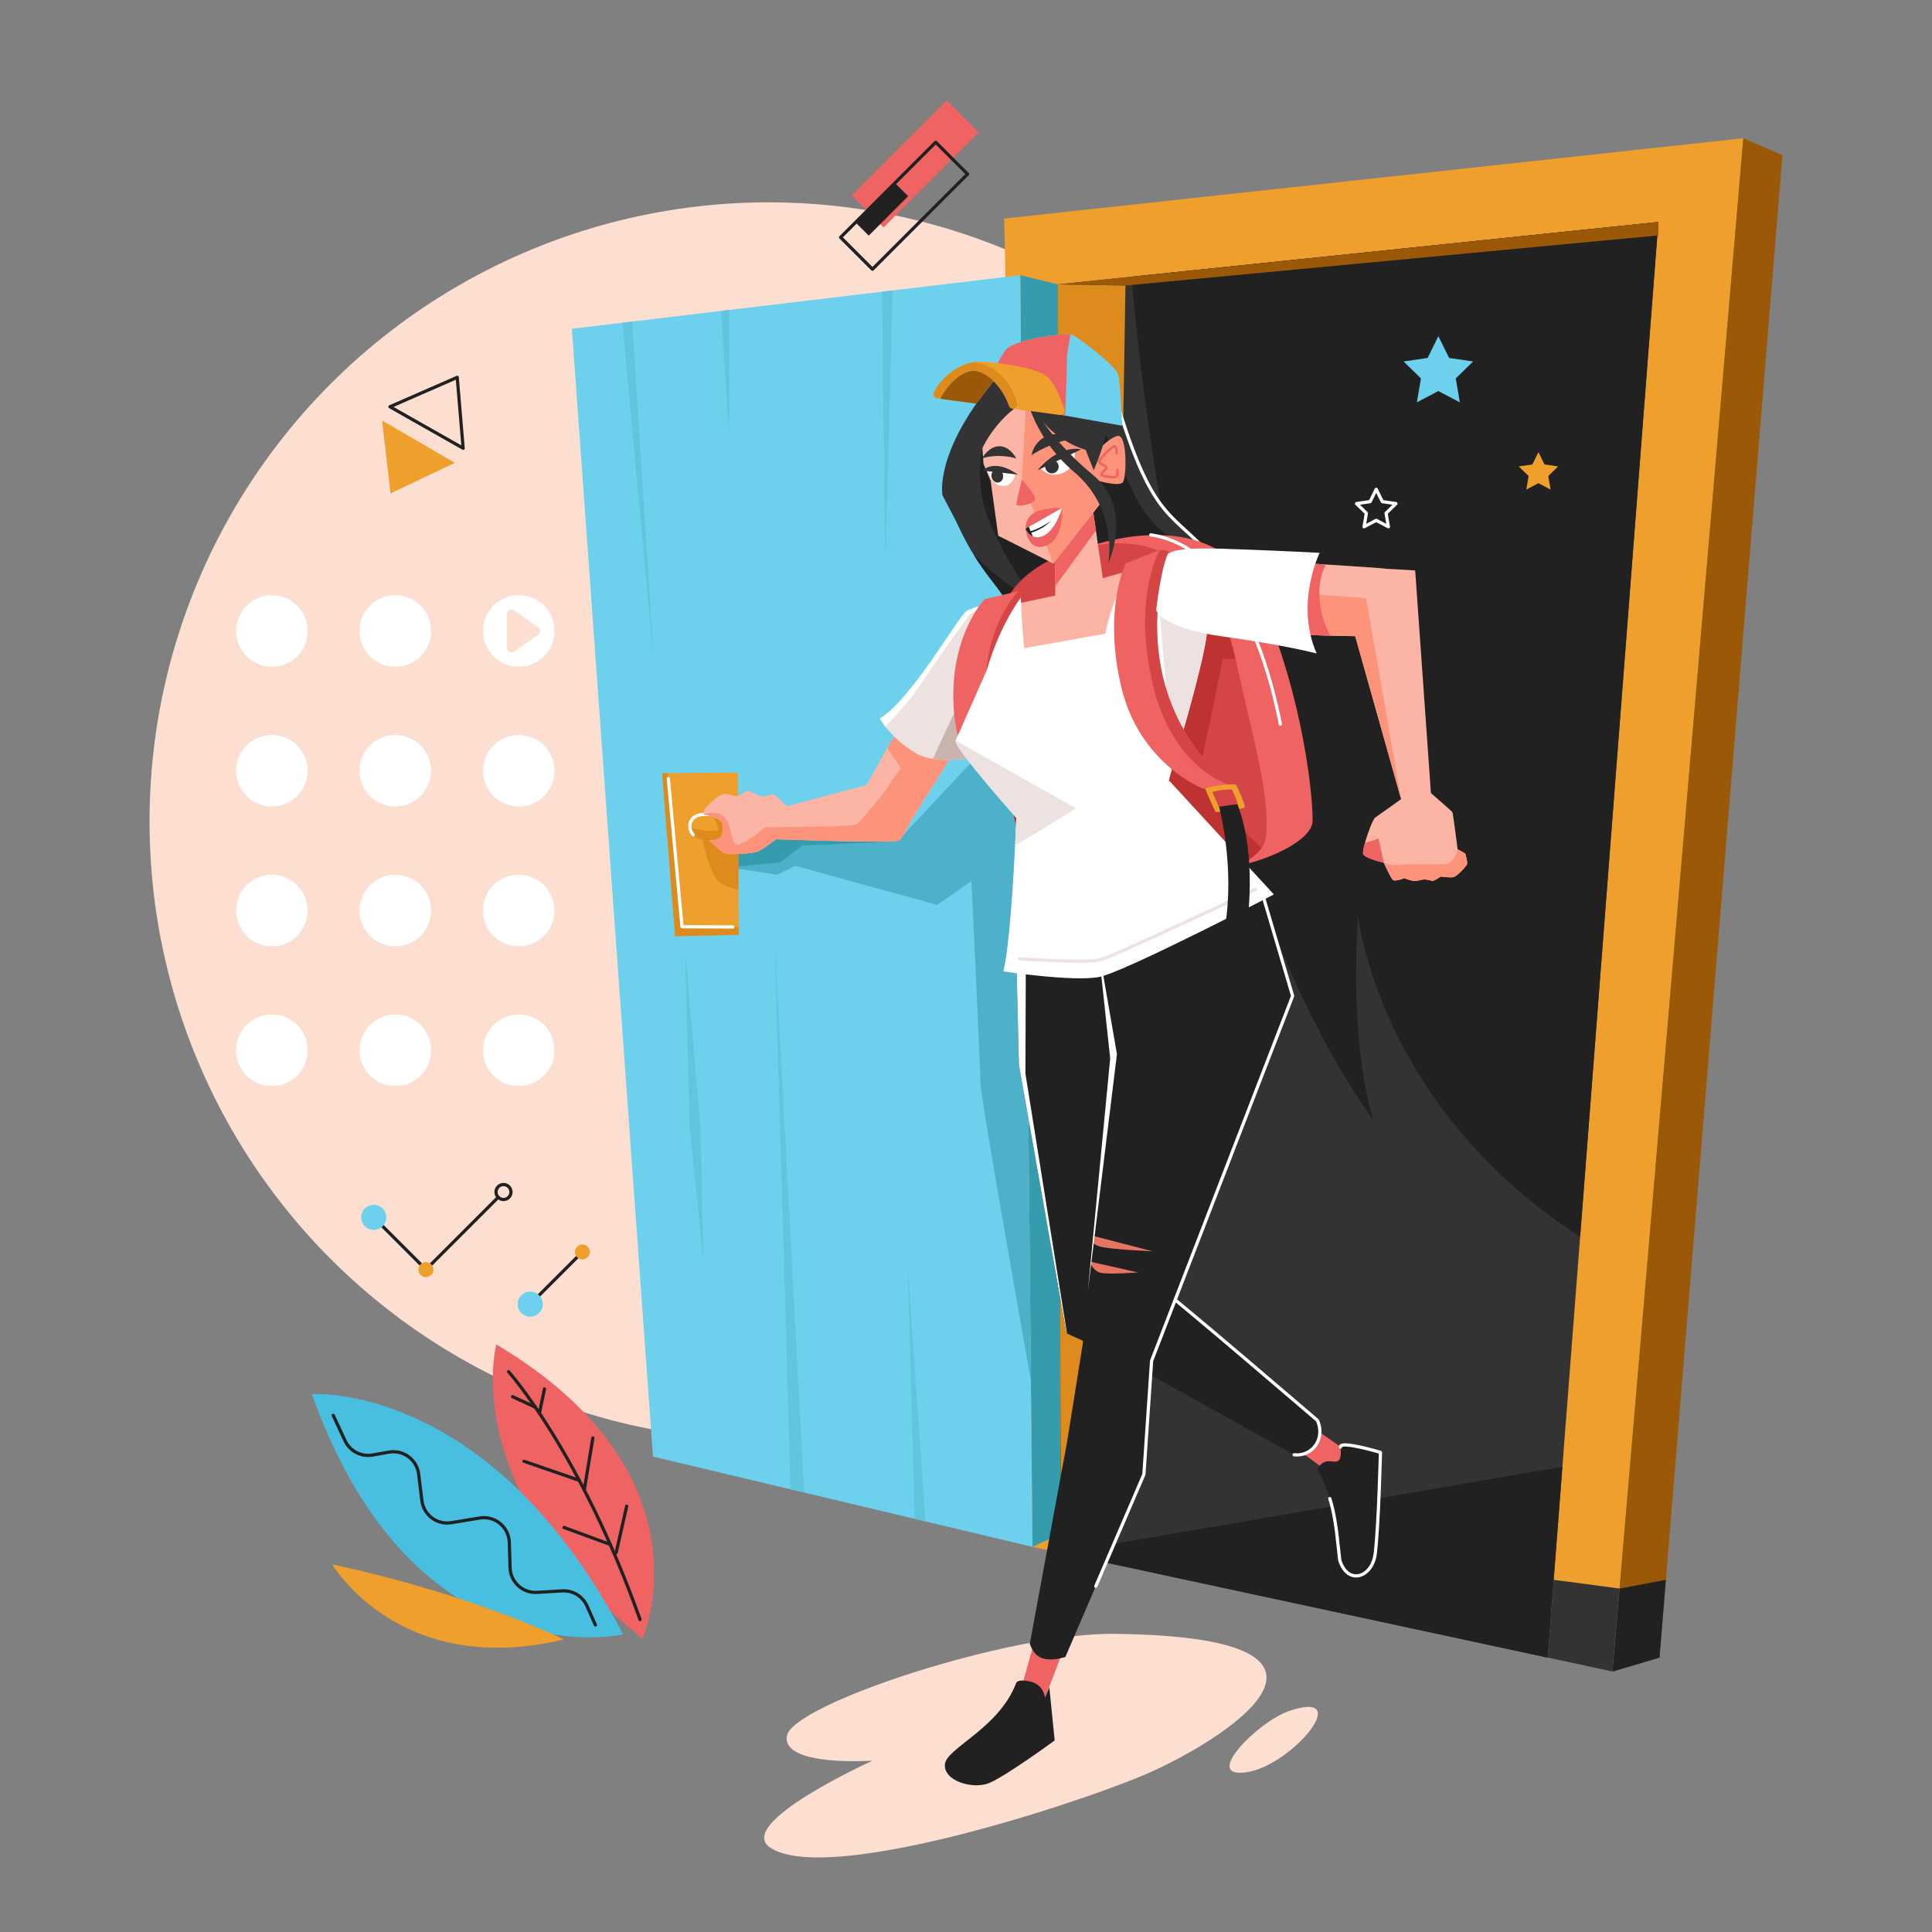 <?xml version="1.0" encoding="utf-8"?>
<!-- Generator: Adobe Illustrator 25.2.3, SVG Export Plug-In . SVG Version: 6.00 Build 0)  -->
<svg version="1.1" xmlns="http://www.w3.org/2000/svg" xmlns:xlink="http://www.w3.org/1999/xlink" x="0px" y="0px"
	 viewBox="0 0 600 600" style="enable-background:new 0 0 600 600;" xml:space="preserve">
<rect x="0" y="0" width="600" height="600" fill="#808080" stroke="none"/>
<style type="text/css">
	.st0{fill:#FDDFD2;}
	.st1{fill:#EF9F2B;}
	.st2{fill:#333333;}
	.st3{fill:#212121;}
	.st4{fill:#DD8B1D;}
	.st5{fill:#9B5807;}
	.st6{fill:#349CAD;}
	.st7{fill:#6DD1ED;}
	.st8{fill:#5FC6DD;}
	.st9{fill:#4CB1C9;}
	.st10{fill:none;stroke:#FFFFFF;stroke-linecap:round;stroke-linejoin:round;stroke-miterlimit:10;}
	.st11{fill:#FFFFFF;}
	.st12{fill:none;stroke:#212121;stroke-linecap:round;stroke-linejoin:round;stroke-miterlimit:10;}
	.st13{fill:#F06363;}
	.st14{fill:#48BFE0;}
	.st15{fill:#FCB4A4;}
	.st16{fill:#FE937C;}
	.st17{fill:#EDE2DF;}
	.st18{fill:#C9B3AD;}
	.st19{fill:#E57461;}
	.st20{fill:#D64545;}
	.st21{fill:#BF3232;}
	.st22{fill:none;stroke:#EDE2DF;stroke-miterlimit:10;}
	.st23{fill:none;stroke:#F06363;stroke-width:0.75;stroke-linecap:round;stroke-miterlimit:10;}
</style>
<g id="SHADOW">
	<g>
		<path class="st0" d="M346.188,507.406c-32.659-0.387-99.92,21.83-101.782,31.61
			s26.601,7.767,26.601,7.767s-43.2,19.523-31.766,27.04
			c18.331,12.051,100.345-15.238,119.32-24.036
			C383.692,538.135,427.997,508.376,346.188,507.406z"/>
		<path class="st0" d="M400.417,531.333c-9.577,3.193-27.434,21.069-13.344,19.058
			C401.162,548.379,420.998,524.471,400.417,531.333z"/>
	</g>
</g>
<g id="BACKGROUND">
	<circle class="st0" cx="238.695" cy="255.091" r="192.252"/>
</g>
<g id="DOOR_FRAME">
	<g>
		<polygon class="st1" points="541.405,42.925 500.765,519.125 480.645,514.795 329.445,482.285 
			320.645,480.395 311.855,67.875 		"/>
		<g>
			<polygon class="st2" points="515.025,68.945 490.725,384.085 485.215,455.505 480.645,514.795 
				329.445,482.285 329.325,476.355 328.485,88.315 351.365,85.935 			"/>
			<polygon class="st3" points="485.215,455.505 480.645,514.795 329.445,482.285 			"/>
			<path class="st3" d="M515.025,68.945l-24.3,315.14
				c-62.77-40.45-68.97-99.73-68.97-99.73
				c-2.66,42.09,4.47,62.63,4.85,63.69
				c-56.43-79-72.26-227.56-75.24-262.11L515.025,68.945z"/>
		</g>
		<polygon class="st4" points="328.485,88.315 349.53,88.67 343.031,479.95 329.445,482.285 		
			"/>
		<polygon class="st5" points="349.53,88.67 515.025,73.105 515.025,68.945 328.485,88.315 		"/>
		<polygon class="st2" points="482.508,490.626 502.965,493.34 500.765,519.125 480.645,514.795 		
			"/>
		<polygon class="st5" points="541.405,42.925 553.558,48.215 515.379,514.795 500.765,519.125 		
			"/>
		<polygon class="st3" points="502.965,493.34 517.357,490.626 515.379,514.795 500.765,519.125 		
			"/>
	</g>
</g>
<g id="DOOR">
	<g>
		<g>
			<polygon class="st6" points="316.845,85.462 328.489,88.313 329.321,476.353 320.647,480.392 			
				"/>
			<polygon class="st7" points="320.645,480.395 287.425,472.495 284.085,471.695 251.545,463.955 
				245.525,462.525 202.785,452.355 177.595,102.095 193.295,100.225 196.325,99.855 
				223.885,96.565 226.465,96.255 274.785,90.485 277.235,90.195 316.845,85.465 
				318.175,223.465 320.145,428.725 			"/>
			<g>
				<polygon class="st8" points="203.145,206.645 193.295,100.225 196.325,99.855 				"/>
				<polygon class="st8" points="277.235,90.195 274.945,175.755 273.942,90.585 				"/>
				<polygon class="st8" points="226.465,96.255 226.465,135.355 223.885,96.565 				"/>
				<polygon class="st8" points="249.743,463.527 245.525,462.525 240.565,291.865 				"/>
				<polygon class="st8" points="287.425,472.495 284.085,471.695 281.915,393.685 				"/>
				<polygon class="st8" points="212.766,295.308 214.221,350.531 218.44,391.854 217.52,349.818 
									"/>
			</g>
			<path class="st9" d="M320.145,428.725c-5.23-29.54-15.66-88.76-15.66-92.28
				c0-4.7-2.8-62.79-2.8-62.79l-10.65,7.37l-44.05-12.12l-5.7,2.76
				l-17.74-2.76l1.58-14.97l55.47,5.29l31.97-34.08l5.61-1.68
				L320.145,428.725z"/>
			<path class="st6" d="M226.458,269.359l15.893-1.521l6.769-5.265
				c0,0,26.382-0.973,29.945-1.507c3.563-0.534-17.11-11.584-33.506-9.267
				s-23.703,4.634-24.238,6.059S226.458,269.359,226.458,269.359z"/>
		</g>
		<g>
			<g>
				<polygon class="st1" points="229.405,290.295 209.675,290.765 205.635,240.155 207.395,240.135 
					229.165,239.915 229.245,256.465 229.335,276.305 229.395,287.885 				"/>
				<polygon class="st4" points="229.405,290.295 209.675,290.765 205.635,240.155 207.395,240.135 
					211.815,287.795 229.395,287.885 				"/>
				<polyline class="st10" points="207.55,241.806 211.815,287.795 227.558,287.876 				"/>
				<path class="st4" d="M229.335,276.305c-3.08-0.79-6.09-1.95-7.06-3.6
					c-2.26-3.8-4.16-10.93-4.52-14.37l11.49-1.87L229.335,276.305z"/>
			</g>
			<g>
				<path class="st1" d="M238.695,256.735c0,2.11-1.68,3.82-3.78,3.86
					c-3.88,0.08-10,0.21-14.66,0.38c-3.93,0.14-5.95-2.08-6.03-4.23
					c-0.09-1.89,1.32-3.72,4.24-3.82l2.08-0.01l14.28-0.04
					c1.07,0,2.04,0.43,2.74,1.13
					C238.265,254.705,238.695,255.665,238.695,256.735z"/>
				<path class="st4" d="M238.695,256.735c0,2.11-1.68,3.82-3.78,3.86
					c-3.88,0.08-10,0.21-14.66,0.38c-3.93,0.14-5.95-2.08-6.03-4.23
					c3.41,1.71,8.88,1.23,8.88,1.23s0.09-2.65-2.56-5.06l14.28-0.04
					c1.07,0,2.04,0.43,2.74,1.13
					C238.265,254.705,238.695,255.665,238.695,256.735z"/>
				<path class="st10" d="M215.268,259.223c-0.662-0.731-1.011-1.61-1.043-2.478
					c-0.09-1.89,1.32-3.72,4.24-3.82l2.08-0.01l5.913-0.017"/>
			</g>
		</g>
	</g>
</g>
<g id="ORNAMENT_4">
	<g>
		<g>
			<g>
				<circle class="st11" cx="84.426" cy="195.959" r="11.106"/>
				<circle class="st11" cx="84.426" cy="239.363" r="11.106"/>
				<circle class="st11" cx="84.426" cy="282.768" r="11.106"/>
				<circle class="st11" cx="84.426" cy="326.172" r="11.106"/>
			</g>
			<g>
				<circle class="st11" cx="122.766" cy="195.959" r="11.106"/>
				<circle class="st11" cx="122.766" cy="239.363" r="11.106"/>
				<circle class="st11" cx="122.766" cy="282.768" r="11.106"/>
				<circle class="st11" cx="122.766" cy="326.172" r="11.106"/>
			</g>
			<g>
				<path class="st11" d="M161.105,184.855c-6.13,0-11.1,4.97-11.1,11.1
					c0,6.14,4.97,11.11,11.1,11.11c6.14,0,11.11-4.97,11.11-11.11
					C172.215,189.825,167.245,184.855,161.105,184.855z M167.175,197.085l-7.56,5.32
					c-0.92,0.64-2.17-0.01-2.17-1.13V190.635c0-1.11,1.25-1.76,2.17-1.12
					l7.56,5.32C167.955,195.385,167.955,196.535,167.175,197.085z"/>
				<circle class="st11" cx="161.106" cy="239.363" r="11.106"/>
				<circle class="st11" cx="161.106" cy="282.768" r="11.106"/>
				<circle class="st11" cx="161.106" cy="326.172" r="11.106"/>
			</g>
		</g>
	</g>
</g>
<g id="ORNAMENT_3">
	<g>
		<polygon class="st12" points="121.104,126.322 141.997,117.19 143.839,139.213 		"/>
		<polygon class="st1" points="118.653,130.587 121.282,153.236 141.238,143.739 		"/>
	</g>
</g>
<g id="ORNAMENT_2">
	<g>
		<polyline class="st12" points="116.089,378.091 132.277,394.279 154.721,371.836 		"/>
		<circle class="st1" cx="132.277" cy="394.279" r="2.326"/>
		<circle class="st12" cx="156.366" cy="370.191" r="2.326"/>
		<circle class="st7" cx="116.064" cy="378.066" r="3.905"/>
		<g>
			<line class="st12" x1="164.679" y1="404.996" x2="180.867" y2="388.808"/>
			<circle class="st1" cx="180.867" cy="388.808" r="2.326"/>
			<circle class="st7" cx="164.654" cy="405.022" r="3.905"/>
		</g>
	</g>
</g>
<g id="STARS">
	<g>
		<polygon class="st7" points="446.696,104.407 450.034,111.171 457.498,112.256 452.097,117.52 
			453.372,124.954 446.696,121.444 440.02,124.954 441.295,117.52 435.894,112.256 
			443.358,111.171 		"/>
		<polygon class="st10" points="427.399,151.95 429.289,155.78 433.516,156.394 430.458,159.376 
			431.18,163.585 427.399,161.598 423.619,163.585 424.341,159.376 421.282,156.394 
			425.509,155.78 		"/>
		<polygon class="st1" points="477.78,140.413 479.67,144.243 483.897,144.857 480.839,147.838 
			481.561,152.048 477.78,150.06 473.999,152.048 474.721,147.838 471.663,144.857 
			475.89,144.243 		"/>
	</g>
</g>
<g id="ORNAMENT_1">
	<g>
		
			<rect x="263.366" y="43.874" transform="matrix(0.707 -0.707 0.707 0.707 47.284 215.898)" class="st13" width="41.777" height="13.997"/>
		
			<rect x="259.918" y="56.868" transform="matrix(0.707 -0.707 0.707 0.707 37.086 217.266)" class="st12" width="41.777" height="13.997"/>
		
			<rect x="265.237" y="62.081" transform="matrix(0.707 -0.707 0.707 0.707 34.273 212.706)" class="st3" width="17.317" height="5.802"/>
	</g>
</g>
<g id="PLANT">
	<g>
		<g>
			<g>
				<g>
					<path class="st13" d="M199.527,508.921c0,0,22.638-50.776-45.374-91.397
						C154.153,417.523,141.859,462.402,199.527,508.921z"/>
				</g>
				<path class="st12" d="M157.95,425.995c0,0,22.226,24.757,40.829,76.979"/>
				<line class="st12" x1="159.172" y1="433.745" x2="166.256" y2="437.01"/>
				<line class="st12" x1="169.087" y1="431.363" x2="167.525" y2="438.888"/>
				<line class="st12" x1="162.734" y1="453.809" x2="179.888" y2="459.737"/>
				<line class="st12" x1="184.114" y1="446.575" x2="181.455" y2="462.732"/>
				<line class="st12" x1="175.188" y1="474.378" x2="189.518" y2="479.646"/>
				<line class="st12" x1="194.626" y1="467.757" x2="191.361" y2="482.167"/>
			</g>
		</g>
		<g>
			<path class="st14" d="M193.51,507.571c0,0-64.882,14.696-96.653-74.62
				C96.857,432.952,152.401,429.017,193.51,507.571z"/>
			<path class="st12" d="M103.485,439.563l3.669,7.863c1.512,3.239,5.009,5.061,8.529,4.443
				l5.121-0.899c4.458-0.782,8.661,2.332,9.212,6.824l1.011,8.253
				c0.547,4.461,4.697,7.569,9.131,6.838l8.826-1.455
				c4.718-0.777,9.04,2.779,9.186,7.558l0.241,7.893
				c0.136,4.453,3.923,7.913,8.37,7.649l7.814-0.464
				c3.292-0.196,6.36,1.673,7.696,4.689l2.61,5.891"/>
		</g>
		<g>
			<g>
				<path class="st1" d="M175.095,509.137c0,0-27.172-13.605-71.914-23.324
					C103.181,485.813,123.904,521.414,175.095,509.137z"/>
			</g>
		</g>
	</g>
</g>
<g id="RIGHT_ARM">
	<g>
		<g>
			<g>
				<g>
					<path class="st15" d="M281.33,222.547l-5.77,9.76l-6.952,12.362l10.455,16.396
						c0.115-0.342,20.837-33.156,20.837-33.156L281.33,222.547z"/>
					<path class="st16" d="M281.33,222.547l-5.77,9.76l4.22,6.248l-7.651,10.849
						l6.934,11.661c0.115-0.342,20.837-33.156,20.837-33.156L281.33,222.547z"/>
				</g>
			</g>
			<g>
				<path class="st17" d="M311.955,196.735c-0.78,8.47-3.99,37.04-4.06,37.31
					c-0.06,0.25-10.16,2.95-18.18,1.62c-1.92-0.32-3.72-0.87-5.24-1.74
					c-4.66-2.69-7.75-5.99-9.48-8.23c-1.18-1.52-1.73-2.55-1.73-2.55
					c9.92-5.97,24.44-31.95,27-33.42c2.56-1.47,7.49-2.14,7.49-2.14
					s0.44,0.56,1.04,1.36c1.28,1.68,3.26,4.46,3.33,5.5
					C312.135,194.645,312.075,195.465,311.955,196.735z"/>
				<path class="st18" d="M311.955,196.735c-0.78,8.47-3.99,37.04-4.06,37.31
					c-0.06,0.25-10.16,2.95-18.18,1.62c5.55-11.75,12.56-27.91,20.55-40.16
					C310.265,195.505,310.915,195.965,311.955,196.735z"/>
				<path class="st11" d="M308.797,188.942c-2.781,0.292-6.419,0.822-7.36,1.704
					c-1.575,1.475-15.018,21.044-17.273,24.392
					c-1.753,2.587-6.93,8.202-9.171,10.662c-1.178-1.522-1.729-2.555-1.729-2.555
					c9.919-5.97,24.437-31.946,27.003-33.417c2.557-1.474,7.483-2.138,7.483-2.138
					S308.199,188.143,308.797,188.942z"/>
			</g>
		</g>
		<g>
			<path class="st15" d="M286.375,246.985c0,0-5.35,13.19-7.31,14.08
				c-1.96,0.89-37.72-0.42-37.9-0.42s-3.86,2.8-5.41,3.63
				c-1.54,0.83-9.09,1.42-10.81,0.59c-1.72-0.83-4.69-3.89-4.69-3.89
				s2.49-0.09,3.38-0.8c0.89-0.71,1.31-3.45,0.36-4.93
				c-0.95-1.49-5.53-2.32-5.53-2.32s-0.23-0.95,0.72-2.08
				c0.95-1.13,4.27-4.19,5.7-4.3c1.43-0.12,3.39,0.95,4.1,0.71
				s3.03-1.72,3.39-1.72c0.35,0,3.26,1.66,4.09,1.78
				c0.84,0.12,3.75-0.72,3.93-0.6c0.17,0.12,4.01,3.66,4.01,3.66
				l24.96-6.63l6.16,1.17L286.375,246.985z"/>
			<path class="st16" d="M286.375,246.985c0,0-5.35,13.19-7.31,14.08
				c-1.96,0.89-37.72-0.42-37.9-0.42s-3.86,2.8-5.41,3.63
				c-1.54,0.83-9.09,1.42-10.81,0.59c-1.72-0.83-4.69-3.89-4.69-3.89
				s2.49-0.09,3.38-0.8c0.89-0.71,1.31-3.45,0.36-4.93
				c-0.95-1.49-5.53-2.32-5.53-2.32s4.04-1.6,6.66,1.01
				c2.61,2.62,1.3,9.39,4.63,8.2c3.33-1.19,7.84-5.23,7.84-5.23
				s27.09,0,28.52-0.95c1.12-0.75,6.45-7.47,9.41-11.04L286.375,246.985z"/>
		</g>
	</g>
</g>
<g id="BACK_HAIR">
	<g>
		<path class="st2" d="M385.083,228.978c-0.421-6.303-3.356-11.563-3.356-11.563
			c1.184,21.905-34.04,34.953-40.912,19.393
			c-6.861-15.553-22.627-43.605-32.788-56.479c-2.212-2.801-4.077-5.518-5.647-8.072
			c-5.663-9.172-7.475-16.084-7.475-16.084l10.188-17.832l9.062-15.876
			l19.612-3.565l10.762-1.963c13.878,49.25,19.285,39.682,34.794,59.63
			c1.923,2.47,3.418,4.927,4.571,7.345
			C392.061,201.018,385.083,228.978,385.083,228.978z"/>
		<path class="st3" d="M385.083,228.978c-0.421-6.303-3.356-11.563-3.356-11.563
			c1.184,21.905-34.04,34.953-40.912,19.393
			c-6.861-15.553-22.627-43.605-32.788-56.479c-2.212-2.801-4.077-5.518-5.647-8.072
			c8.983,9.194,18.539,14.116,18.97,14.331c-0.265-0.374-8.975-12.243-14.354-25.198
			c-2.637-6.359-3.385-14.804-1.902-23.049
			c1.578-8.835,5.703-17.46,12.766-23.063c5.822-4.617,11.036-2.255,15.908,3.622
			c6.579,7.922,12.518,22.233,18.45,34.457
			c8.318,17.119,19.27,14.382,31.677,30.554
			C392.061,201.018,385.083,228.978,385.083,228.978z"/>
		<g>
			<path class="st10" d="M381.725,217.413c0.541,9.999-6.5,18.152-14.97,22.582"/>
			<path class="st10" d="M344.533,116.94c13.87,49.25,19.284,39.678,34.787,59.622
				c1.928,2.471,3.424,4.933,4.575,7.348c8.167,17.11,1.187,45.067,1.187,45.067"
				/>
		</g>
	</g>
</g>
<g id="RIGHT_LEG">
	<g>
		<polygon class="st13" points="401.663,449.182 413.474,457.884 418.629,450.888 406.55,442.549 
					"/>
		<path class="st3" d="M409.126,441.111c2.565,5.657-1.529,11.304-7.219,10.686
			l-46.882-26.062l-15.58-7.85l-2.37-1.2l-5.72-2.59l-0.17-0.08l-4.25-23.99
			l0.26-1.97l0.67-5.18c0,0,16.42,9.91,25.05,15.01
			c2.51,1.49,6.23,1.405,6.82,1.715
			C362.365,400.98,409.126,441.111,409.126,441.111z"/>
		<path class="st10" d="M359.735,399.6c2.63,1.38,49.391,41.511,49.391,41.511
			c2.565,5.657-1.529,11.304-7.219,10.686"/>
		<polygon class="st3" points="359.735,289.435 352.915,397.885 339.445,417.885 337.075,416.685 
			331.355,414.095 331.185,414.015 326.935,390.025 316.435,330.685 315.575,295.235 
			318.595,294.845 		"/>
		<polygon class="st11" points="331.355,414.095 331.185,414.015 326.935,390.025 316.435,330.685 
			315.575,295.235 318.595,294.845 318.455,333.425 327.195,388.055 		"/>
		<g>
			<path class="st3" d="M409.162,456.273c1.901-3.564,4.277-2.139,5.822-2.376
				c1.545-0.238,1.545-2.376,1.307-4.515c-0.238-2.139,12.416,1.663,12.416,1.663
				s-0.535,22.455-1.604,31.366c-1.069,8.911-11.406,10.693-11.762-2.851
				C414.984,466.016,409.162,456.273,409.162,456.273z"/>
			<path class="st10" d="M416.291,449.382c-0.238-2.139,12.416,1.663,12.416,1.663
				s-0.535,22.455-1.604,31.366c-0.914,7.619-8.603,10.026-11.036,2.099l-0.985-8.878
				c0,0-0.835-6.58-2.104-10.23"/>
		</g>
	</g>
</g>
<g id="LEFT_LEG">
	<g>
		<polygon class="st13" points="322.171,506.54 317.38,523.546 324.527,527.221 330.527,511.695 		
			"/>
		<path class="st3" d="M315.538,522.808c0,0,0.119-1.545,4.396-0.594
			c4.277,0.951,4.593,5.007,4.593,5.007l1.348-3.225l1.663,16.515
			c0,0-15.564,11.406-20.554,13.307c-4.99,1.901-13.901-0.713-13.545-5.822
			C293.796,542.887,310.073,536.947,315.538,522.808z"/>
		<path class="st3" d="M401.439,309.303l-43.799,113.311l-2.39,35.26l-24.39,56.72
			c-5.168,1.484-9.326,1.173-11.045-4.128l11.535-62.432l4.92-30.77l1.58-16.37
			v-0.02l0.81-8.44l0.06-0.58l0.56-5.85l0.21-2.19l5.29-55.11
			l-3.59-33.4l0.13,0.03l50.139-19.774L401.439,309.303z"/>
		<polyline class="st10" points="340.306,492.629 355.251,457.874 357.227,428.718 357.342,427.023 
			357.641,422.614 362.164,410.913 401.439,309.303 391.459,275.561 		"/>
		<path class="st19" d="M357.931,388.584c0,0-13.16-0.53-16.41-1.48
			c-0.85-0.25-1.6-0.65-2.24-1.1l0.21-2.19L357.931,388.584z"/>
		<path class="st19" d="M353.451,395.174c0,0-9.51,0.7-11.79,0.07
			c-1.57-0.44-2.55-1.93-3-2.81l0.06-0.58L353.451,395.174z"/>
		<polygon class="st11" points="337.853,400.87 344.779,328.703 341.191,295.308 341.322,295.331 
			346.874,327.377 		"/>
	</g>
</g>
<g id="BAG">
	<g>
		<path class="st13" d="M336.915,171.183l0.938-1.303c0,0,39.824-15.308,53.607,16.196
			c13.782,31.504,16.396,63.04,16.158,69.015
			c-0.238,5.975-14.319,12.581-25.813,14.268
			C370.311,271.046,336.915,171.183,336.915,171.183z"/>
		<path class="st10" d="M357.392,166.117c10.513,1.468,30.658,10.799,40.245,58.775"/>
		<g>
			<path class="st20" d="M392.885,261.065c-0.16,0.77-0.52,1.53-1.06,2.28
				c-7.2,10.16-46.16,18.37-58.23,17.68
				c-12.13-0.69-19.1-16.52-24.05-61.77c-0.34-3.11-0.67-6.36-0.99-9.75
				c-1.69-17.79,4.21-33.86,29.3-39.63
				c17.39-3.99,30.15,2.66,38.08,15.04
				c3.51,5.48,6.07,12.07,7.68,19.36c0.03,0.14,0.06,0.27,0.09,0.41
				C388.915,228.285,395.235,249.945,392.885,261.065z"/>
			<path class="st21" d="M391.825,263.345c-7.2,10.16-46.16,18.37-58.23,17.68
				c-12.13-0.69-19.1-16.52-24.05-61.77
				c0.69-0.65,1.46-1.26,2.31-1.84c11.88-8.15,46.46-31.79,60.42-32.56
				c1.26-0.07,2.48-0.05,3.66,0.06c3.51,5.48,6.07,12.07,7.68,19.36
				c0.03,0.14,0.06,0.27,0.09,0.41c-2.18-0.04-3.95-0.11-3.95-0.11
				s-6.05,30.21-7.48,35.42C371.285,243.615,383.865,256.045,391.825,263.345z"/>
		</g>
	</g>
</g>
<g id="BODY">
	<g>
		<g>
			<path class="st15" d="M354.295,176.205l-3.03,25.59c0,0-41.98,6.43-42.08,5.99
				c-0.09-0.44-2.6-18.29-2.6-18.29l21.11-4.55
				c0,0,0.02-1.16,0.02-2.92c0-1.08,0-2.38-0.02-3.79
				c-0.06-4.4-0.26-9.8-0.8-12.37c-0.01-0.09-0.03-0.17-0.05-0.25
				l11.73-13.16l1.77,12.28l2.14,14.83L354.295,176.205z"/>
			<path class="st13" d="M340.345,164.735l-12.63,17.29c0-1.08,0-2.38-0.02-3.79
				c-0.06-4.4-0.26-9.8-0.8-12.37c-0.01-0.09-0.03-0.17-0.05-0.25
				l11.73-13.16L340.345,164.735z"/>
		</g>
		<g>
			<path class="st11" d="M395.617,277.779c0,0-46.286,24.063-54.259,25.629
				c-7.973,1.566-29.774-1.736-29.774-1.736c1.822-6.94,3.078-27.369,3.668-39.099
				c0.25-5.091,0.381-8.547,0.381-8.547l-0.012-0.015
				c-0.446-0.6-16.169-18.154-18.606-23.081
				c-0.129-0.262-0.215-0.578-0.267-0.946l9.6-21.658l-2.155-20.328l12.834-2.404
				c0.469,11.61,1.08,15.701,1.08,15.701l25.19-4.51
				c1.381-8.609,7.51-20.864,7.51-20.864l13.394-4.272
				c0,0,7.958,9.308,10.176,18.461c0.405,1.667,0.619,3.33,0.565,4.924
				c-0.26,7.137-6.713,29.591-10.734,42.983c-1.836,6.12-0.979,4.561-0.979,4.561
				L395.617,277.779z"/>
			<path class="st17" d="M315.252,262.572c0.25-5.091,0.381-8.547,0.381-8.547
				l-0.012-0.015c-0.446-0.6-16.169-18.154-18.606-23.081
				c-0.129-0.262-0.215-0.578-0.267-0.946l37.39,21.029
				C334.137,251.012,321.816,258.751,315.252,262.572z"/>
			<path class="st22" d="M316.275,297.737c0,0,21.241,1.422,25.328,0.387
				s48.701-22.125,48.701-22.125"/>
			<path class="st17" d="M374.376,190.108c0.405,1.667,0.619,3.33,0.565,4.924
				c-0.26,7.137-6.713,29.591-10.734,42.983l-4.183-49.569
				C360.024,188.446,366.728,188.818,374.376,190.108z"/>
		</g>
		<g>
			<g>
				<g>
					<path class="st13" d="M381.805,243.745l-8.17,1.17c0,0-19.76-7.52-25.44-31.68
						c-5.69-24.17,1.39-38.25,1.39-38.25l10.69-4.28l2.76,0.48
						C363.035,171.185,346.955,213.355,381.805,243.745z"/>
					<path class="st20" d="M381.805,243.745c0,0-17.86-4.85-23.97-31.94
						c-6.11-27.08,2.44-41.1,2.44-41.1l2.76,0.48
						C363.035,171.185,346.955,213.355,381.805,243.745z"/>
				</g>
				<path class="st1" d="M383.855,243.745c-0.36-0.53-8.51,0.44-9.6,1.17
					c0,0,2.83,6.7,3.27,7.15c0.45,0.45,8.47-0.89,9-1.25
					C387.065,250.465,384.215,244.275,383.855,243.745z M384.295,249.735
					c-0.34,0.23-5.42,1.08-5.71,0.79c-0.28-0.28-2.07-4.53-2.07-4.53
					c0.69-0.46,5.86-1.08,6.08-0.74
					C382.825,245.595,384.635,249.515,384.295,249.735z"/>
				<path class="st3" d="M378.585,250.525c0,0,5.001,18.359,1.839,37.351h6.729
					c0,0,3.552-21.402-2.858-38.141L378.585,250.525z"/>
			</g>
			<g>
				<path class="st13" d="M317.025,185.595c0,0-6.38,7.95-10.68,22.73l-8.92,20.13
					c0,0-5.89-22.1,6.77-40.46l1.6-1.92l10.43-2.45L317.025,185.595z"/>
				<path class="st20" d="M317.025,185.595c0,0-6.38,7.95-10.68,22.73
					c1.27-16.03,9.88-24.7,9.88-24.7L317.025,185.595z"/>
			</g>
		</g>
	</g>
</g>
<g id="HEAD">
	<g>
		<g>
			<polygon class="st15" points="340.154,124.473 341.782,156.298 327.115,175.007 310.016,166.377 
				307.653,149.343 305.451,144.12 304.686,133.822 320.974,115.84 323.769,117.1 			"/>
			<path class="st16" d="M340.154,124.473l1.628,31.825l-14.667,18.709l-9.77-25.928
				c0,0,1.543-26.685,1.365-27.09l3.906-4.74c0,0,0.431-0.057,1.153-0.149
				L340.154,124.473z"/>
		</g>
		<g>
			<path class="st16" d="M339.189,141.771c0,0,4.58-5.529,7.784-6.374
				c3.204-0.845,2.891,12.691,1.779,14.317s-8.361-0.583-8.361-0.583
				L339.189,141.771z"/>
			<path class="st23" d="M346.797,140.823c0,0,0.084-1.75-0.503-2.2
				s-4.561,3.61-4.879,4.544c-0.318,0.934,1.872,1.184,2.093,1.944
				c0.222,0.76-1.547,1.661-1.504,2.258c0.042,0.597,3.81,0.939,4.576,0.745
				s0.409-2.253,0.409-2.253"/>
		</g>
		<path class="st13" d="M317.349,149.078c0,0-1.78,6.734-1.657,7.573
			c0.123,0.839,4.253,0.18,5.54-1.079
			C322.518,154.313,317.349,149.078,317.349,149.078z"/>
		<path class="st11" d="M328.132,142.424l-5.041,2.857c0,0,2.451,3.512,7.033,1.562
			c4.582-1.95,3.596-6.702,3.596-6.702L328.132,142.424z"/>
		<circle class="st2" cx="326.688" cy="144.923" r="2.088"/>
		<path class="st2" d="M322.184,146.073l13.604-6.513
			C335.788,139.56,329.318,137.665,322.184,146.073z"/>
		<path class="st2" d="M320.359,141.358c0,0,5.628-4.013,13.777-5.309
			c0,0-4.512-2.317-8.837-0.692C320.974,136.983,320.359,141.358,320.359,141.358z"/>
		<path class="st11" d="M311.043,146.109l4.218,0.86c0,0-0.321,4.11-3.927,3.925
			c-3.606-0.184-4.655-4.922-4.655-4.922L311.043,146.109z"/>
		
			<ellipse transform="matrix(0.978 -0.211 0.211 0.978 -24.197 68.581)" class="st2" cx="309.554" cy="147.777" rx="1.805" ry="2.088"/>
		<path class="st2" d="M316.118,147.381l-10.961-1.215
			C305.157,146.166,308.608,142.132,316.118,147.381z"/>
		<path class="st2" d="M315.616,142.381c0,0-5.001-1.721-10.647-0.042
			c0,0,2.055-3.733,5.383-3.758C313.68,138.556,315.616,142.381,315.616,142.381z"/>
		<g>
			<path class="st13" d="M318.472,164.191c0,0,0.739,7.576,6.47,5.243
				c5.731-2.333,4.844-11.666,4.844-11.666L318.472,164.191z"/>
			<path class="st11" d="M329.79,157.763c0,0-2.021,7.653-6.501,8.935
				c-1.013,0.291-1.859,0.184-2.54-0.121c-1.576-0.682-2.278-2.385-2.278-2.385
				l0.846-1.069l0.243-0.297L329.79,157.763z"/>
			<path class="st3" d="M320.277,165.44l0.471,1.137c-1.576-0.682-2.278-2.385-2.278-2.385
				l0.846-1.069l0.728,1.824c0,0,2.2-0.396,6.12-3.012
				C326.163,161.936,324.263,164.173,320.277,165.44z"/>
			<path class="st13" d="M318.472,164.191c0.165-0.036,11.314-6.423,11.314-6.423
				s-4.946-0.319-8.259,1.319C318.215,160.725,318.472,164.191,318.472,164.191z"/>
		</g>
	</g>
</g>
<g id="LEFT_ARM">
	<g>
		<path class="st3" d="M403.646,198.026l5.254,4.914c0,0,3.316-4.839,5.111-15.084
			s-4.172-16.168-4.172-16.168S400.596,185.417,403.646,198.026z"/>
		<g>
			<path class="st15" d="M432.975,178.825l-1.89,18.62
				c-0.12,0.33-9.14,0.18-17.94-0.04c-8.42-0.22-16.64-0.5-16.64-0.5
				l1.33-12.99l0.96-9.4c0,0,6.11,0.36,12.95,0.79
				c8.54,0.54,18.21,1.17,18.61,1.32
				C430.565,176.705,431.595,177.585,432.975,178.825z"/>
			<path class="st16" d="M432.215,186.295l-1.13,11.15
				c-0.24,0.64-34.58-0.54-34.58-0.54l1.33-12.99L432.215,186.295z"/>
			<path class="st13" d="M413.145,197.405c-8.42-0.22-16.64-0.5-16.64-0.5l1.33-12.99
				l0.96-9.4c0,0,6.11,0.36,12.95,0.79
				C408.565,181.245,409.275,190.425,413.145,197.405z"/>
		</g>
		<path class="st11" d="M359.058,189.495c0,0,1.399-12.61,3.629-17.463
			c2.941-2.317,14.27-1.73,25.174-1.326c10.903,0.404,21.979,0.982,21.979,0.982
			s-7.784,15.661-0.939,31.252c0,0-10.189-2.671-29.139-5.274
			C360.812,195.063,359.058,189.495,359.058,189.495z"/>
		<g>
			<path class="st15" d="M455.615,268.315c-0.18,0.71-3.21,3.92-4.28,4.1
				c-1.06,0.18-3.91-0.18-3.91-0.18s-1.87,1.33-2.58,1.33
				c-0.21,0-1.58-0.46-2.67-0.44c-0.79,0.02-2.1,0.57-2.92,0.47
				c-1.95-0.24-3.04-0.88-3.04-0.88s-2.88,1.12-3.59,0.59
				c-0.69-0.52-2.72-5.05-2.84-5.34c-0.01-0.01-0.01-0.01-0.01-0.01
				s-5.88-1.42-6.42-2.67c-0.18-0.43,0.08-1.86,0.56-3.56
				c0.88-3.19,2.49-7.38,3.19-7.85c1.07-0.71,8.02-5.7,8.02-5.7
				l-15.51-55.07c0,0,2.21-3.55,4.62-7.35
				c0.01-0.01,0.01-0.01,0.01-0.01c2.79-4.39,5.85-9.12,6.11-9.12
				c0.47,0,9.143,0.53,9.143,0.53l4.887,69.15c0,0,6.51,5.61,6.69,5.97
				c0.18,0.35,1.6,11.49,1.6,11.49s2.32,1.16,2.41,1.43
				C455.175,265.465,455.796,267.605,455.615,268.315z"/>
			<path class="st16" d="M435.125,248.175l-15.51-55.07c0,0,2.21-3.55,4.62-7.35
				c0.01-0.01,0.01-0.01,0.01-0.01L435.125,248.175z"/>
			<path class="st13" d="M428.095,260.385l1.68,7.57c0,0-5.88-1.42-6.42-2.67
				c-0.18-0.43,0.08-1.86,0.56-3.56
				C425.575,261.475,428.095,260.385,428.095,260.385z"/>
			<path class="st16" d="M455.615,268.315c-0.18,0.71-3.21,3.92-4.28,4.1
				c-1.06,0.18-3.91-0.18-3.91-0.18s-1.87,1.33-2.58,1.33
				c-0.21,0-1.58-0.46-2.67-0.44c-0.79,0.02-2.1,0.57-2.92,0.47
				c-1.95-0.24-3.04-0.88-3.04-0.88s-2.88,1.12-3.59,0.59
				c-0.69-0.52-2.72-5.05-2.84-5.34c0.17,0.08,2.14,1.04,5.26,0.65
				c3.26-0.42,10.93-0.06,13.84-0.3c2.91-0.24,3.79-4.55,3.79-4.55
				s2.32,1.16,2.41,1.43C455.175,265.465,455.796,267.605,455.615,268.315z"/>
		</g>
	</g>
</g>
<g id="FRONT_HAIR">
	<g>
		<path class="st2" d="M300.705,154.611c0,0,0.867-20.602,18.723-30.687
			c0,0,4.066,11.36,17.724,15.804l2.519,6.326c0,0,7.564-16.717,5.13-28.583
			c-1.49-7.267-16.933-22.131-35.852,0.42
			c-18.919,22.552-16.268,35.911-16.268,35.911l5.621,10.717L300.705,154.611z"/>
		<path class="st17" d="M323.259,124.022c0,0-0.257-3.87,0.565-5.144
			s4.841,4.555,4.841,4.555s0.855-6.245,1.248-6.965
			c0.393-0.72,4.401,5.285,4.401,5.285s1.047-6.922,2.802-8.686
			c1.755-1.764,6.786,8.984,6.786,8.984s-4.253-4.971-5.343-5.486
			c-1.089-0.516-2.561,9.788-2.561,9.788s-4.347-5.97-4.749-5.96
			c-0.481,0.012-1.098,7.221-1.098,7.221s-4.768-5.976-5.505-6.452
			C323.909,120.687,323.259,124.022,323.259,124.022z"/>
	</g>
</g>
<g id="HAIRLINE">
	<path class="st2" d="M318.18,120.672c0,0,1.724,14.321,15.479,25.98
		c13.755,11.659,10.539,28.229,10.539,28.229s7.963-16.84-4.789-27.405
		C322.445,133.419,318.18,120.672,318.18,120.672z"/>
</g>
<g id="HAT">
	<g>
		<g>
			<path class="st7" d="M348.492,132.208l-17.78-3.14l-13.47-2.37
				c1.67-5.57-6.83-10.49-8.69-8.33c-1.13,1.31-3.11,3.97-4.55,5.96
				c0.17-0.37,1.67-3.52,3.43-6.97c1.67-3.27,3.56-6.82,4.76-8.52
				c2.34-3.3,16.57-5.3,20.22-4.97c0.32,0.03,0.56,0.07,0.7,0.14
				c1.76,0.81,13.36,9.51,14.14,12.28
				C348.032,119.048,348.492,132.208,348.492,132.208z"/>
			<path class="st13" d="M332.412,103.868l-1.04,6.41c0,0-0.2,12.16-0.64,18.62
				c0,0.06-0.01,0.11-0.02,0.17l-13.47-2.37
				c1.67-5.57-6.83-10.49-8.69-8.33c-1.13,1.31-3.11,3.97-4.55,5.96
				c0.17-0.37,1.67-3.52,3.43-6.97c1.67-3.27,3.56-6.82,4.76-8.52
				C314.532,105.538,328.762,103.538,332.412,103.868z"/>
		</g>
		<g>
			<g>
				<path class="st1" d="M330.571,127.16c0.303,0.931-0.477,1.852-1.446,1.721
					l-12.792-1.733l-1.93-0.265c-0.512-0.07-0.923-0.436-1.086-0.927
					c-2.064-6.242-7.825-11.495-11.794-10.709
					c-4.296,0.85-7.465,5.076-9.138,7.866c-0.273,0.454-0.786,0.696-1.311,0.626
					l-0.016-0.002c-0.904-0.122-1.435-1.107-1.017-1.917
					c2.944-5.699,8.511-8.805,12.432-9.372c0.31-0.05,0.61-0.09,0.89-0.1
					c4.26-0.2,17.21,1.55,21.17,4.14
					C327.387,118.343,329.57,124.082,330.571,127.16z"/>
				<path class="st4" d="M314.402,126.883L314.402,126.883
					c-0.512-0.07-0.923-0.436-1.086-0.927
					c-2.064-6.242-7.825-11.495-11.794-10.709
					c-4.296,0.85-7.465,5.076-9.138,7.866c-0.273,0.454-0.786,0.696-1.311,0.626
					l-0.016-0.002c-0.904-0.122-1.435-1.107-1.017-1.917
					c2.897-5.608,8.333-8.705,12.242-9.343c0.138-0.022,0.27-0.022,0.409-0.004
					c1.884,0.242,10.148,1.911,13.18,12.749
					C316.126,126.136,315.343,127.012,314.402,126.883z"/>
			</g>
			<path class="st5" d="M308.552,118.368c-1.13,1.31-3.11,3.97-4.55,5.96
				c-0.01,0-0.02,0.01-0.02,0.03c-0.28,0.37-0.53,0.72-0.75,1.02
				l-11.28-1.52c1.52-2.71,4.87-7.68,9.57-8.61
				c1.77-0.35,3.91,0.5,5.91,2.11
				C307.812,117.668,308.182,117.998,308.552,118.368z"/>
		</g>
	</g>
</g>
</svg>
